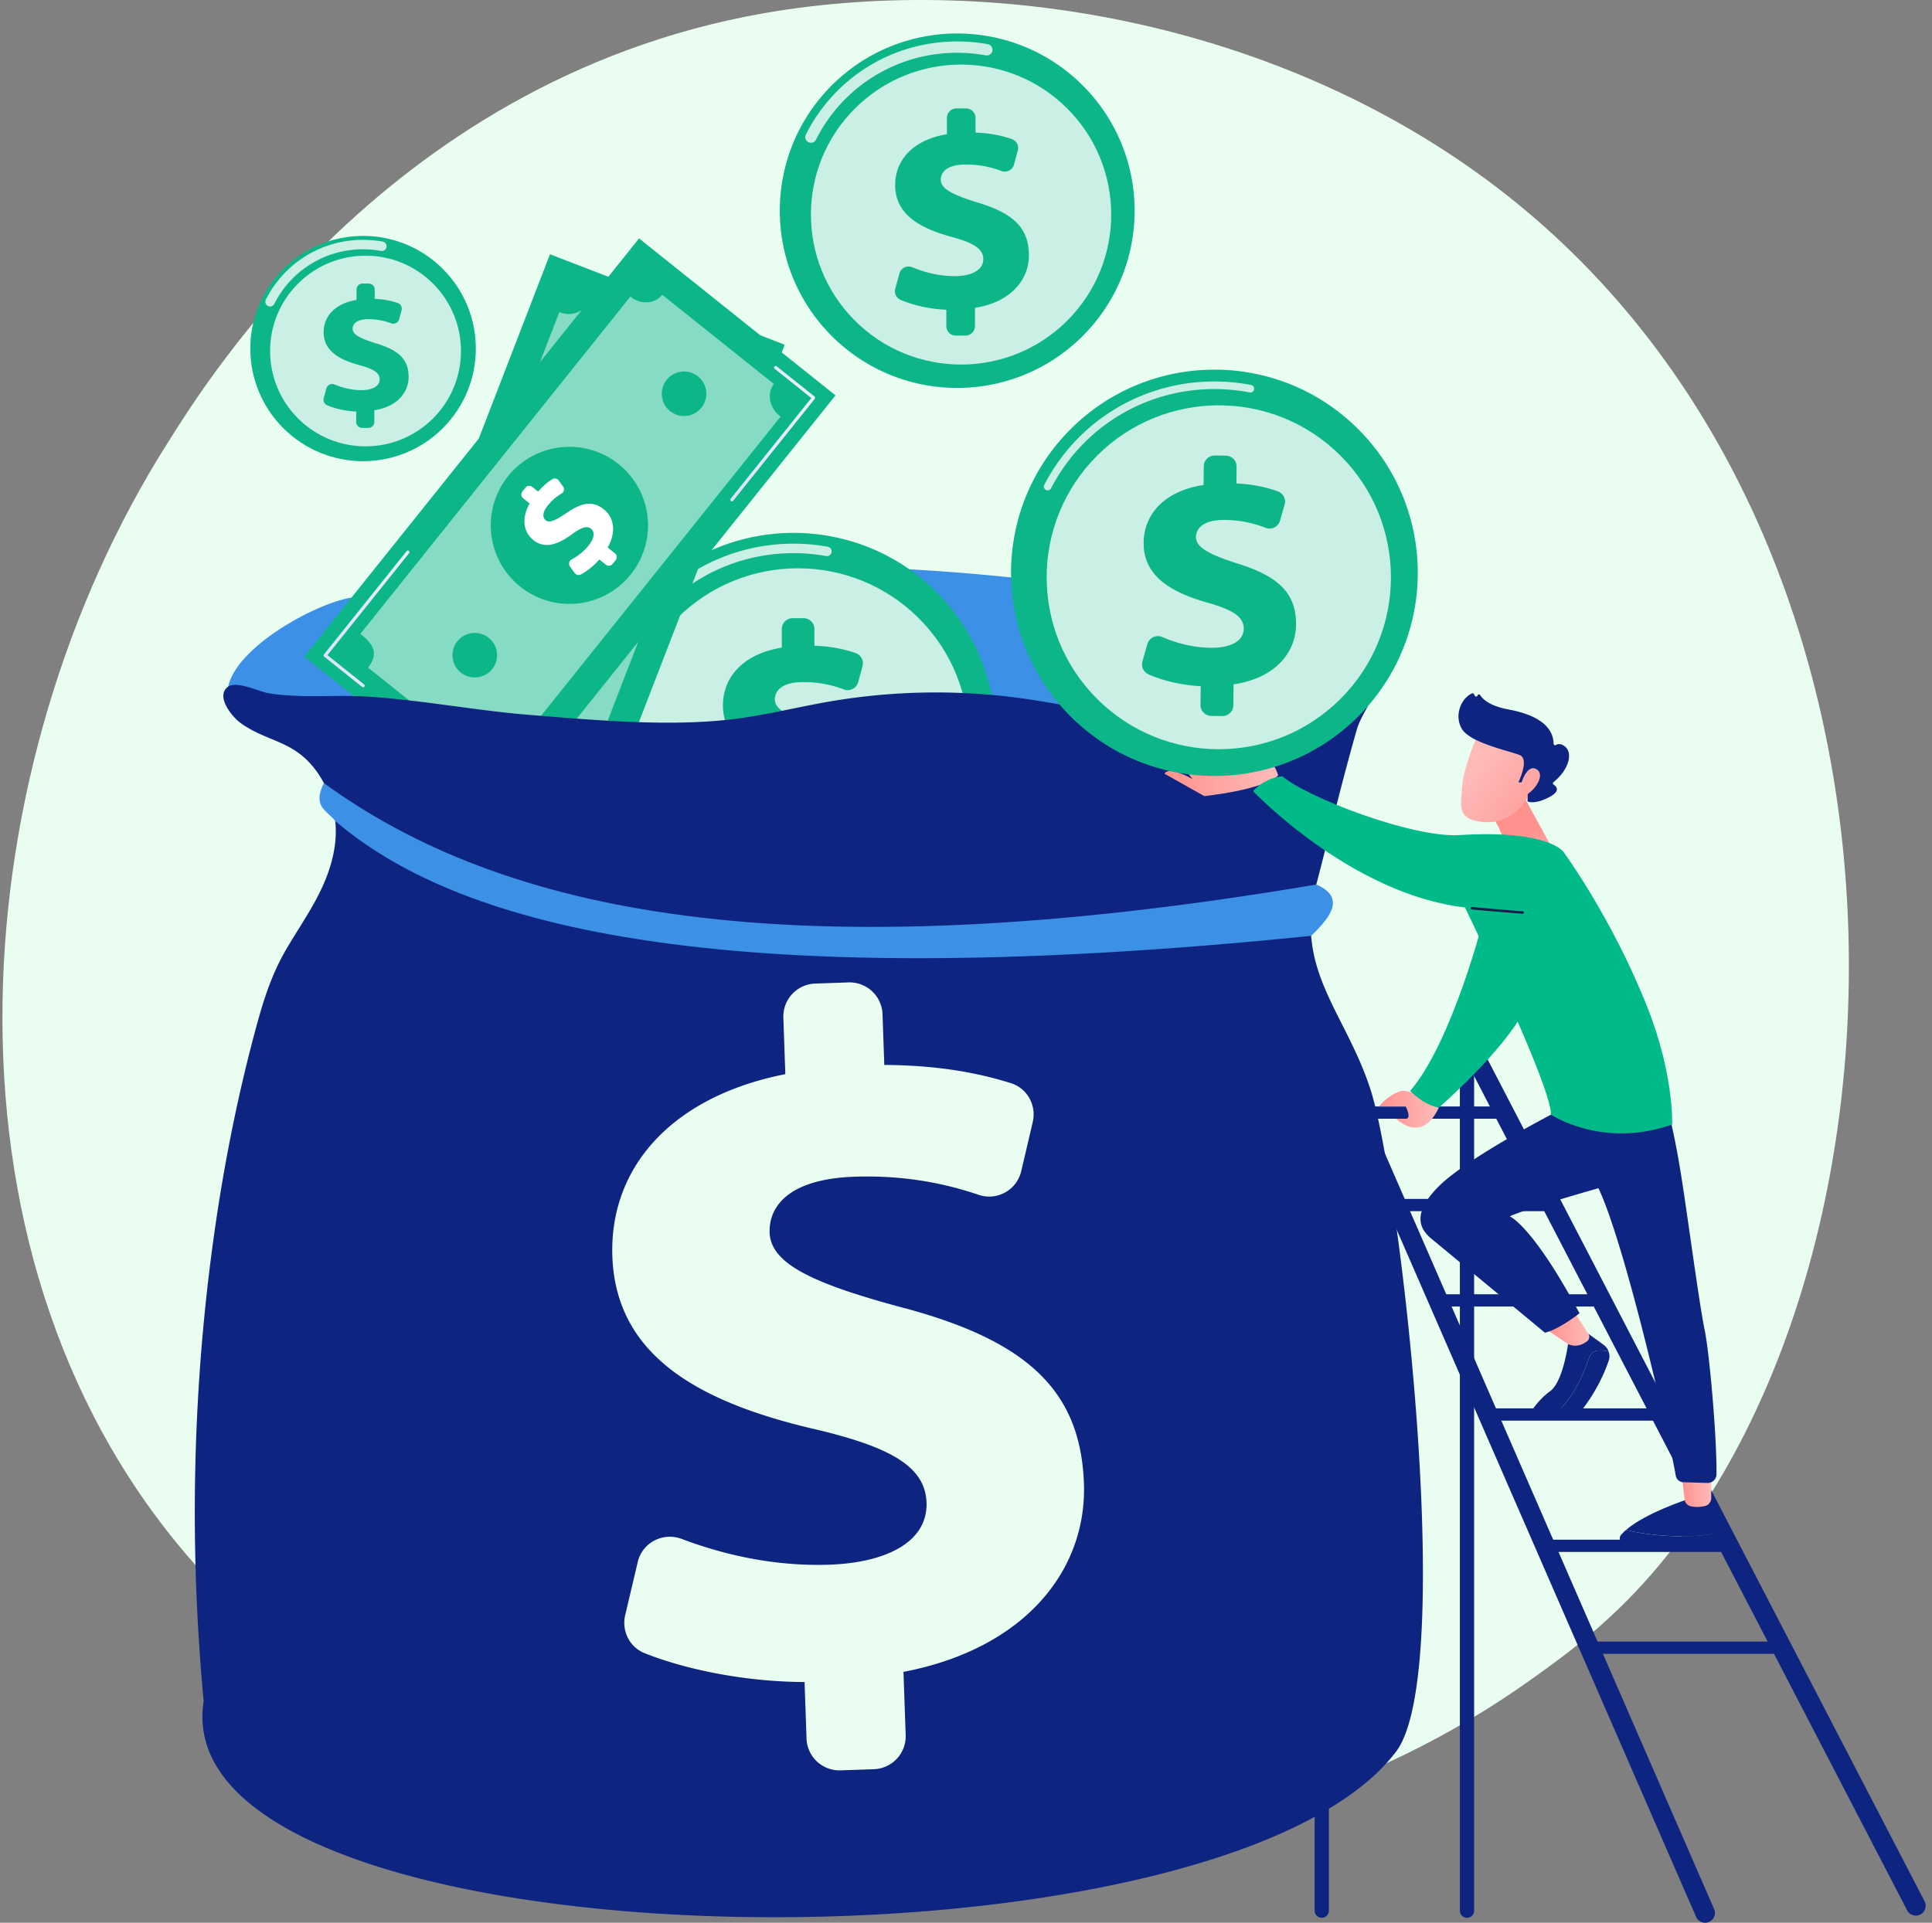<svg xmlns="http://www.w3.org/2000/svg" width="221" height="220" fill="none" viewBox="0 0 221 220"><rect x="0" y="0" width="221" height="220" fill="#808080" stroke="none"/><g clip-path="url(#a)"><path fill="#E9FEF0" d="M187.01 182.207c-4.337 4.563-8.44 7.505-11.683 9.83-38.113 27.324-83.21 19.359-92.795 17.414-14.153-2.872-41.511-8.424-61.29-31.666-29.924-35.163-25.265-90.56-2.054-127.128C23.435 43.968 45.861 6.843 91.445.889c27.587-3.603 59.744 3.664 83.031 23.158 48.882 40.92 45.402 123.587 12.535 158.16h-.001Z"></path><path fill="#3C91E6" d="M71.482 87.499c5.22.514 10.48 1.03 15.697.496 5.12-.524 10.08-2.046 15.147-2.945a62.997 62.997 0 0 1 20.631-.22c6.128.952 12.178 2.817 18.377 2.656 6.2-.16 12.881-2.937 15.359-8.618.306-.7.545-1.459.468-2.22-.222-2.192-2.746-3.253-4.874-3.829-24.663-6.678-50.395-9.008-75.887-7.763-12.001.586-24 2.197-35.894 3.291-4.913.452-20.645 9.402-11.896 14.83 2.21 1.372 7.783.86 10.372 1.116l10.833 1.069 21.666 2.137h.001Z"></path><path fill="#0DB688" d="M50.653 48.994c5.037-5.033 5.037-13.194 0-18.228-5.038-5.033-13.205-5.033-18.243 0-5.037 5.034-5.037 13.195 0 18.228 5.038 5.033 13.205 5.033 18.243 0Z"></path><path fill="#fff" d="M30.894 35.068a.54.54 0 0 1-.483-.785 12.398 12.398 0 0 1 11.12-6.841c.756 0 1.51.067 2.246.202a.54.54 0 1 1-.194 1.065 11.52 11.52 0 0 0-2.051-.184 11.32 11.32 0 0 0-10.154 6.246.542.542 0 0 1-.484.298v-.001Z" opacity=".78"></path><path fill="#fff" d="M49.533 47.876c4.264-4.26 4.264-11.167 0-15.428-4.264-4.26-11.176-4.26-15.44 0-4.264 4.26-4.264 11.168 0 15.428 4.264 4.26 11.176 4.26 15.44 0Z" opacity=".78"></path><path fill="#0DB688" d="M40.742 48.271v-1.186c-1.239-.05-2.463-.342-3.333-.722a.687.687 0 0 1-.38-.811l.302-1.106a.692.692 0 0 1 .94-.452c.863.361 1.928.647 3.077.647s2.082-.404 2.082-1.232c0-.747-.687-1.192-2.345-1.636-2.365-.646-4.063-1.676-4.063-3.757 0-1.879 1.375-3.313 3.76-3.696v-1.187c0-.382.31-.692.692-.692h.697c.383 0 .692.31.692.692v1.065c1.146.046 1.98.242 2.642.474.339.12.524.484.43.83l-.278 1.023a.69.69 0 0 1-.911.466 7.214 7.214 0 0 0-2.591-.47c-1.416 0-1.82.585-1.82 1.11 0 .648.85 1.091 2.689 1.657 2.628.787 3.72 1.879 3.72 3.838 0 1.797-1.335 3.413-3.922 3.817v1.328c0 .382-.31.692-.692.692h-.699a.692.692 0 0 1-.692-.692h.003ZM107.113 100.387c9.024-9.017 9.024-23.636 0-32.652-9.024-9.017-23.654-9.017-32.678 0-9.024 9.016-9.024 23.635 0 32.652 9.023 9.016 23.654 9.016 32.678 0Z"></path><path fill="#fff" d="M71.72 75.012a.541.541 0 0 1-.484-.785c3.745-7.414 11.231-12.02 19.537-12.02 1.323 0 2.65.12 3.945.355a.542.542 0 0 1-.194 1.065 21 21 0 0 0-3.75-.337c-7.895 0-15.01 4.378-18.57 11.424a.543.543 0 0 1-.485.298Z" opacity=".78"></path><path fill="#fff" d="M105.106 98.382c7.637-7.631 7.637-20.004 0-27.635-7.638-7.631-20.02-7.631-27.657 0-7.638 7.631-7.638 20.004 0 27.635 7.637 7.631 20.02 7.631 27.657 0Z" opacity=".78"></path><path fill="#0DB688" d="M89.358 99.091v-2.126c-2.218-.089-4.412-.612-5.97-1.293a1.23 1.23 0 0 1-.68-1.453l.54-1.98a1.24 1.24 0 0 1 1.684-.811c1.546.648 3.454 1.16 5.512 1.16 2.058 0 3.73-.724 3.73-2.207 0-1.34-1.231-2.135-4.2-2.931-4.237-1.158-7.278-3.003-7.278-6.73 0-3.365 2.462-5.933 6.735-6.62v-2.127c0-.684.555-1.24 1.24-1.24h1.25c.685 0 1.24.556 1.24 1.24v1.91c2.053.081 3.547.432 4.733.849.606.213.94.867.77 1.488l-.497 1.831a1.236 1.236 0 0 1-1.632.835 12.915 12.915 0 0 0-4.64-.843c-2.535 0-3.26 1.05-3.26 1.99 0 1.159 1.522 1.954 4.816 2.968 4.708 1.41 6.663 3.364 6.663 6.874 0 3.22-2.39 6.114-7.024 6.838v2.379a1.24 1.24 0 0 1-1.24 1.239H90.6a1.24 1.24 0 0 1-1.24-1.24h-.002ZM123.844 38.447c7.926-7.919 7.926-20.758 0-28.677-7.925-7.918-20.774-7.918-28.7 0-7.924 7.92-7.924 20.758 0 28.677 7.926 7.919 20.775 7.919 28.7 0Z"></path><path fill="#fff" d="M92.76 16.335a.65.65 0 0 1-.58-.94c3.32-6.572 9.953-10.652 17.314-10.652 1.174 0 2.349.105 3.496.315a.649.649 0 1 1-.232 1.277 18.29 18.29 0 0 0-3.264-.294 18.011 18.011 0 0 0-16.153 9.939.65.65 0 0 1-.58.356h-.001Z" opacity=".78"></path><path fill="#fff" d="M122.081 36.686c6.707-6.702 6.707-17.569 0-24.27-6.707-6.703-17.582-6.703-24.29 0-6.707 6.701-6.707 17.568 0 24.27 6.708 6.702 17.583 6.702 24.29 0Z" opacity=".78"></path><path fill="#0DB688" d="M108.25 37.309V35.44c-1.948-.078-3.874-.537-5.242-1.135a1.08 1.08 0 0 1-.598-1.276l.475-1.739a1.09 1.09 0 0 1 1.479-.712c1.357.569 3.033 1.019 4.841 1.019 1.808 0 3.275-.635 3.275-1.938 0-1.176-1.081-1.875-3.689-2.573-3.72-1.017-6.392-2.638-6.392-5.911 0-2.955 2.163-5.212 5.916-5.815v-1.868c0-.6.487-1.087 1.088-1.087h1.098c.601 0 1.089.487 1.089 1.087v1.677c1.802.072 3.115.38 4.155.746.534.187.825.762.677 1.308l-.436 1.608c-.169.62-.832.96-1.434.733a11.344 11.344 0 0 0-4.076-.74c-2.226 0-2.862.922-2.862 1.748 0 1.017 1.335 1.716 4.229 2.606 4.134 1.239 5.852 2.955 5.852 6.037 0 2.828-2.099 5.37-6.169 6.005v2.09c0 .6-.488 1.087-1.089 1.087h-1.098a1.089 1.089 0 0 1-1.089-1.087v-.002Z"></path><path fill="#fff" d="m68.676 37.153 15.261 5.884c-.474 1.227.251 2.692 1.612 3.216.043.016.147.055.147.052L67.882 92.442s-.101-.044-.145-.06c-1.36-.525-2.857.04-3.339 1.29-.007.017-.024.037-.024.037l-14.918-5.751c.813-2.105-.51-2.84-1.869-3.364-.043-.016-.058-.002-.06 0l17.816-46.136s.007.007.05.023c1.36.524 2.81-.101 3.285-1.328h-.001Z" opacity=".5"></path><path fill="url(#b)" d="M72.87 71.85a8.982 8.982 0 0 0 0-12.71 9 9 0 0 0-12.72 0 8.982 8.982 0 0 0 0 12.71 9 9 0 0 0 12.72 0Z"></path><path fill="#fff" d="m71.844 68.525-.887-.341c-.394.91-.965 1.74-1.5 2.279a.55.55 0 0 1-.716.05l-.74-.544a.554.554 0 0 1-.067-.832c.52-.54 1.04-1.253 1.37-2.11.344-.891.299-1.671-.32-1.91-.558-.215-1.09.17-1.9 1.278-1.164 1.58-2.423 2.55-3.979 1.95-1.404-.54-2.08-1.98-1.68-3.872l-.886-.341a.554.554 0 0 1-.318-.716l.201-.521a.554.554 0 0 1 .717-.318l.796.308c.365-.843.751-1.408 1.116-1.836a.551.551 0 0 1 .745-.081l.684.502c.264.193.303.57.085.814a5.772 5.772 0 0 0-1.098 1.798c-.408 1.056-.087 1.527.306 1.678.483.187 1.06-.319 2.013-1.529 1.346-1.734 2.476-2.234 3.941-1.67 1.344.519 2.167 1.98 1.724 4.028l.993.383c.285.11.428.43.317.716l-.2.52a.554.554 0 0 1-.717.318ZM49.444 90.252a.17.17 0 0 1-.065-.013l-5.001-1.928a.182.182 0 0 1-.105-.235l5.45-14.115a.182.182 0 0 1 .34.131L44.68 88.036l4.83 1.862a.182.182 0 0 1-.066.353l.001.001ZM83.427 57.325a.182.182 0 0 1-.17-.248l5.318-13.77-5.182-1.997a.182.182 0 1 1 .131-.34l5.352 2.063a.181.181 0 0 1 .105.235l-5.383 13.94a.183.183 0 0 1-.17.116v.001Z"></path><path fill="#0DB688" d="M62.913 29.092 40.84 86.25l26.848 10.351L89.76 39.443 62.913 29.092Z"></path><path fill="#fff" d="m67.368 34.433 15.262 5.883c-.474 1.228.315 2.709 1.675 3.233.043.017.035.003.212.07L66.702 89.753c-.175-.07-.163-.067-.206-.084-1.36-.524-2.891.038-3.373 1.286-.007.018-.057.033-.057.033l-14.918-5.752c.812-2.104-.533-2.856-1.894-3.38a.2.2 0 0 0-.083-.017l17.815-46.136s.031.024.074.04c1.36.525 2.834-.084 3.308-1.31Z" opacity=".5"></path><path fill="url(#c)" d="M71.569 69.115a8.982 8.982 0 0 0 0-12.709 9 9 0 0 0-12.72 0 8.982 8.982 0 0 0 0 12.71 9 9 0 0 0 12.72 0Z"></path><path fill="#fff" d="m70.542 65.79-.887-.342c-.394.91-.965 1.74-1.5 2.28a.55.55 0 0 1-.716.05l-.739-.544a.553.553 0 0 1-.068-.832c.52-.54 1.04-1.253 1.371-2.11.344-.891.298-1.671-.32-1.91-.56-.215-1.09.17-1.9 1.278-1.165 1.58-2.424 2.55-3.98 1.95-1.404-.541-2.08-1.98-1.68-3.872l-.886-.341a.554.554 0 0 1-.318-.716l.201-.521a.554.554 0 0 1 .717-.318l.796.308c.365-.843.751-1.408 1.116-1.836a.551.551 0 0 1 .745-.081l.684.502c.264.193.303.57.086.813a5.774 5.774 0 0 0-1.099 1.799c-.408 1.056-.086 1.527.306 1.678.483.187 1.06-.319 2.013-1.529 1.346-1.734 2.476-2.234 3.941-1.67 1.344.518 2.167 1.98 1.724 4.027l.993.383c.285.11.428.43.318.716l-.201.52a.554.554 0 0 1-.717.318ZM48.327 87.404a.173.173 0 0 1-.065-.013l-5.177-1.996a.181.181 0 0 1-.105-.235l5.383-13.939a.182.182 0 1 1 .34.131l-5.317 13.77 5.007 1.929a.183.183 0 0 1-.066.353ZM82.067 54.584a.182.182 0 0 1-.17-.248l5.317-13.769-5.006-1.93a.183.183 0 0 1 .131-.34l5.177 1.996a.182.182 0 0 1 .105.235l-5.383 13.94a.183.183 0 0 1-.171.116Z"></path><path fill="#0DB688" d="M73.099 27.28 34.804 75.127l22.474 17.96 38.295-47.848L73.1 27.28Z"></path><path fill="#fff" d="M75.755 33.731 88.531 43.94c-.822 1.028-.536 2.68.603 3.59.036.029.013.016.162.132l-30.91 38.621c-.145-.12-.124-.105-.16-.133-1.138-.91-2.753-.842-3.589.203-.012.015-.05.007-.05.007l-12.489-9.977c1.41-1.762.334-2.882-.804-3.792a.197.197 0 0 0-.094-.039L72.11 33.93l.077.06c1.139.91 2.748.77 3.57-.257h-.002Z" opacity=".5"></path><path fill="#0DB688" d="M66.829 68.936c4.878-.937 8.073-5.647 7.136-10.521-.936-4.874-5.65-8.067-10.529-7.131-4.878.936-8.073 5.646-7.136 10.52.936 4.875 5.65 8.067 10.529 7.132Z"></path><path fill="#fff" d="m69.302 64.607-.744-.594c-.65.75-1.445 1.368-2.118 1.722a.55.55 0 0 1-.697-.168l-.541-.741a.554.554 0 0 1 .186-.814c.657-.358 1.369-.88 1.944-1.599.596-.745.788-1.503.27-1.917-.469-.374-1.09-.167-2.197.647-1.587 1.154-3.08 1.7-4.383.66-1.176-.94-1.386-2.515-.433-4.197l-.743-.593a.553.553 0 0 1-.087-.778l.35-.436a.554.554 0 0 1 .778-.087l.667.533c.601-.693 1.14-1.116 1.617-1.413a.552.552 0 0 1 .735.146l.501.684a.552.552 0 0 1-.164.802 5.784 5.784 0 0 0-1.59 1.384c-.708.884-.544 1.43-.215 1.693.404.322 1.107.014 2.381-.852 1.807-1.248 3.036-1.385 4.261-.405 1.126.899 1.47 2.54.43 4.36l.83.663c.24.191.278.54.087.778l-.35.436a.554.554 0 0 1-.778.087l.002-.001Z"></path><path fill="url(#d)" d="M41.532 78.637a.183.183 0 0 1-.114-.04l-4.334-3.463a.182.182 0 0 1-.028-.256l9.456-11.816a.182.182 0 0 1 .284.228l-9.342 11.673 4.192 3.348a.182.182 0 0 1-.114.325Z"></path><path fill="url(#e)" d="M83.722 57.364a.182.182 0 0 1-.142-.296l9.225-11.526-4.192-3.35a.182.182 0 1 1 .228-.284l4.334 3.463a.182.182 0 0 1 .028.257l-9.338 11.669a.182.182 0 0 1-.143.068Z"></path><path fill="#0DB688" d="M55.9 72.978a2.545 2.545 0 0 1 .4 3.578 2.55 2.55 0 0 1-3.582.398 2.545 2.545 0 0 1-.399-3.578 2.55 2.55 0 0 1 3.581-.398ZM79.839 43.066a2.545 2.545 0 0 1 .399 3.578 2.55 2.55 0 0 1-3.581.398 2.545 2.545 0 0 1-.4-3.578 2.55 2.55 0 0 1 3.582-.398Z"></path><path fill="#0D2581" d="M159.681 200.441c6.959-9.136.445-65.453-2.915-75.796-2.892-8.904-8.759-13.639-6.197-23.437 1.542-5.902 2.948-11.86 4.633-17.723.476-1.66 1.857-3.31 2.176-4.95.261-1.342-.953-2.999-.771-3.895-1.382 6.763-10.999 8.13-16.536 8.283-7.459.206-14.787-1.74-22.108-2.864a71.928 71.928 0 0 0-23.118.216c-3.797.657-7.544 1.62-11.374 2.054-7.2.818-15.588.058-22.82-.524-6.215-.5-12.357-1.698-18.582-2.1-3.768-.245-7.595.226-11.337-.385-1.098-.179-3.707-1.486-4.68-.723-1.41 1.108.498 3.427 1.472 4.13 2.961 2.135 5.835 1.956 8.34 5.072 2.12 2.637 2.942 6.077 2.368 9.4-.749 4.326-3.198 7.555-5.375 11.219-1.927 3.243-2.856 6.463-3.834 10.154-2.103 7.944-3.648 16.033-4.736 24.176-2.296 17.179-2.607 34.658-.99 51.913-4.828 30.749 115.699 32.938 136.385 5.78h-.001Z"></path><path fill="#3C91E6" d="M37.047 89.598c20.231 14.728 52.681 21.92 113.521 11.609 3.293 1.434 1.796 3.585-.585 5.869-69.648 7.105-98.186-1.649-111.636-13.136-.89-1.202-2.668-1.567-1.3-4.342Z"></path><path fill="#E9FEF0" d="m92.258 198.924-.224-6.466c-6.756-.035-13.484-1.394-18.296-3.303-1.718-.681-2.647-2.549-2.223-4.346l1.435-6.08c.526-2.231 2.891-3.457 5.035-2.645 4.77 1.806 10.629 3.163 16.888 2.945 6.498-.226 11.267-2.595 11.11-7.107-.142-4.071-3.971-6.362-13.085-8.469-13.008-3.074-22.454-8.366-22.85-19.7-.356-10.234 6.862-18.307 19.784-20.848l-.224-6.468a3.77 3.77 0 0 1 3.639-3.898l3.802-.132a3.771 3.771 0 0 1 3.902 3.636l.202 5.806c6.25.033 10.832.942 14.482 2.083 1.87.585 2.949 2.538 2.502 4.445L116.819 134a3.763 3.763 0 0 1-4.875 2.71c-3.364-1.14-8.104-2.283-14.206-2.071-7.709.268-9.8 3.535-9.7 6.397.122 3.521 4.831 5.781 14.96 8.514 14.467 3.795 20.621 9.53 20.992 20.204.34 9.794-6.622 18.85-20.642 21.541l.252 7.236a3.771 3.771 0 0 1-3.64 3.899l-3.802.132a3.772 3.772 0 0 1-3.902-3.637l.002-.001Z"></path><path fill="#0D2581" d="M167.808 219.432a.815.815 0 0 1-.816-.815v-99.388a.815.815 0 0 1 1.631 0v99.388a.815.815 0 0 1-.815.815ZM151.195 219.432a.815.815 0 0 1-.815-.815v-99.388a.815.815 0 0 1 1.631 0v99.388a.815.815 0 0 1-.816.815Z"></path><path fill="#0D2581" d="m218.155 218.576-50.82-97.937a1.124 1.124 0 0 1 1.996-1.034l50.82 97.937a1.126 1.126 0 0 1-.997 1.641c-.422 0-.804-.233-.999-.607ZM194.013 219.325l-43.438-99.726a1.123 1.123 0 1 1 2.061-.897l43.438 99.725a1.12 1.12 0 0 1-.583 1.478 1.126 1.126 0 0 1-1.48-.582l.002.002Z"></path><path fill="#0D2581" d="M159.813 138.584h17.619a.703.703 0 1 0 0-1.405h-17.619a.703.703 0 0 0 0 1.405ZM164.521 149.49h17.619a.703.703 0 0 0 0-1.405h-17.619a.703.703 0 0 0 0 1.405ZM170.731 162.549h18.741a.703.703 0 1 0 0-1.405h-18.741a.703.703 0 0 0 0 1.405ZM155.132 128.005h16.809a.702.702 0 1 0 0-1.405h-16.809a.702.702 0 1 0 0 1.405ZM176.915 177.574h20.363a.702.702 0 1 0 0-1.405h-20.363a.703.703 0 1 0 0 1.405ZM181.699 189.229h21.842a.702.702 0 1 0 0-1.405h-21.842a.702.702 0 1 0 0 1.405Z"></path><path fill="url(#f)" d="M144.389 87.378s-.762-.817-2.171-.56c-1.41.257-2.665.745-3.542 0-.878-.746-1.187.255-1.187.255l2.63 1.997 4.27-1.692Z"></path><path fill="#0D2581" d="M185.994 175.059c2.249-1.957 7.082-3.523 7.082-3.523l2.908.063c.738.83 1.072 2.438 1.214 3.445-.547.328-1.573.615-3.454.705-3.484.165-6.295-.343-7.749-.689l-.001-.001Z"></path><path fill="#0D2581" d="M185.995 175.059c1.454.346 4.265.855 7.748.689 1.881-.09 2.907-.377 3.455-.705l.031.232a.858.858 0 0 1-.602.924c-2.657.813-8.498.551-10.776.411-.486-.03-.741-.601-.429-.976.162-.195.356-.387.573-.575Z"></path><path fill="url(#g)" d="M195.746 169.091v2.31c0 .444-.31.828-.745.922-.451.097-1.048.159-1.629.016a.904.904 0 0 1-.672-.773l-.292-2.475h3.338Z"></path><path fill="#0D2581" d="M181.044 157.253c.902-2.006.644-2.909 2.43-2.709.215.024.393.065.543.119a1.6 1.6 0 0 1-.001 1.045 19.833 19.833 0 0 1-3.126 5.699c-.364.459-.92.725-1.506.735l-1.969.033c1.867-1.491 2.881-3.257 3.629-4.922Z"></path><path fill="#0D2581" d="M177.29 159.2c1.511-1.063 2.075-5.405 2.075-5.405l2.329-1.185 1.756 1.272c.271.202.463.477.567.781a2.445 2.445 0 0 0-.543-.119c-1.786-.2-1.528.702-2.43 2.709-.749 1.665-1.762 3.431-3.629 4.922l-1.354.023a.726.726 0 0 1-.59-1.167c.462-.607 1.094-1.321 1.819-1.831Z"></path><path fill="url(#h)" d="m180.288 150.425 1.406 2.186a.636.636 0 0 1-.141.845c-.45.354-1.231.75-2.187.34l-2.26-1.547 3.182-1.824Z"></path><path fill="#0D2581" d="M190.842 127.358s.739 2.082 1.812 9.4c1.074 7.317 1.779 12.638 2.364 15.54.535 2.653 1.379 12.21 1.329 16.39a1.002 1.002 0 0 1-1.032.991l-2.768-.086a.897.897 0 0 1-.857-.745c-.732-4.303-5.794-26.507-8.846-32.894 0 0-8.121 2.293-10.145 3.216 0 0 2.618 1.047 7.982 11.095 0 0-2.317 1.839-3.957 2.222 0 0-11.738-9.728-12.978-10.746-1.24-1.017-2.37-2.772.795-5.966 3.164-3.196 12.876-8.235 12.876-8.235l13.426-.182h-.001Z"></path><path fill="#0D2581" d="M183.293 136.181c.02 0 .041-.005.06-.013l2.896-1.115a3.635 3.635 0 0 0 2.061-3.245.142.142 0 0 0-.14-.141c-.091 0-.141.062-.142.14a3.35 3.35 0 0 1-1.901 2.992l-2.896 1.115a.14.14 0 0 0-.066.187c.025.05.075.08.127.08h.001Z"></path><path fill="url(#i)" d="M164.582 126.741s-3.05-2.306-4.438-1.873c-1.388.434-2.412 1.733-2.412 1.733h3.067s.731 1.404 0 1.404h-1.083s2.863 2.997 4.866-1.264Z"></path><path fill="#00BA89" d="M169.748 104.987s-3.58 14.141-8.428 19.826c0 0 1.313 1.496 3.263 1.928 0 0 7.442-6.518 9.708-11.047 2.266-4.529-4.544-10.707-4.544-10.707h.001Z"></path><path fill="url(#j)" d="m174.531 91.526 3.556 6.5h-5.611s-.451-2.972-1.926-4.76l3.982-1.74h-.001Z"></path><path fill="url(#k)" d="M169.142 83.787s-1.781 4.089-1.902 6.235c-.119 2.147-.582 3.54 1.902 3.971 2.483.433 4.576-.803 5.709-2.941 0 0 1.775-3.295 1.377-4.644-.398-1.349-7.086-2.62-7.086-2.62Z"></path><path fill="#0D2581" d="M174.003 89.514h-.314s1.293-2.65.157-3.117c-1.137-.466-5.639-1.383-6.611-2.98-.936-1.538-.101-3.526 1.148-4.082a.167.167 0 0 1 .213.078l.104.196a.17.17 0 0 0 .312-.032c.04-.139.226-.169.302-.047.298.478 1.103 1.254 3.263 1.652 3.064.565 5.09 1.804 5.14 3.92a.168.168 0 0 0 .261.139c.227-.138.588-.203 1.072.204.841.707.497 2.541-1.348 4.05-.087.071-.087.208.008.27.334.218.833.735-.458 1.425-1.321.706-2.104.629-2.399.553a.168.168 0 0 1-.127-.174l.116-1.876a.169.169 0 0 0-.169-.179h-.67Z"></path><path fill="url(#l)" d="M173.926 89.906s.679-2.611 1.852-1.879c1.171.732-.608 2.927-1.551 3.024l-.301-1.145Z"></path><path fill="url(#m)" d="M146.205 88.727s-.522-2.18-2.094-1.881c-1.573.298-5.142 2.238-6.062 1.88-.92-.357-2.096-1.212-2.7-.91l1.064 1.321s-2.733-1.575-3.204-.607l4.547 2.556s6.654-.665 8.45-2.36h-.001Z"></path><path fill="#00BA89" d="M178.876 97.516s-1.586-2.604-11.955-1.966c-5.391.332-17.514-4.361-20.213-6.722 0 0-1.759-.011-3.381 1.685 0 0 11.197 11.807 24.252 13.316 0 0 9.907 20.401 9.837 23.712 0 0 5.88 3.943 13.86 1.122 0 0 .244-5.671-2.87-13.505-4.042-10.171-9.53-17.641-9.53-17.641Z"></path><path fill="#111D4A" d="M174.174 104.554a.14.14 0 0 0 .14-.128.141.141 0 0 0-.129-.152c-.05-.004-5.027-.409-5.804-.496a.143.143 0 0 0-.156.124.143.143 0 0 0 .124.156c.781.088 5.762.492 5.813.496h.012Z"></path><path fill="#0DB688" d="M155.365 81.975c9.086-9.077 9.086-23.795 0-32.873-9.085-9.078-23.815-9.078-32.9 0-9.085 9.078-9.085 23.796 0 32.873 9.085 9.078 23.815 9.078 32.9 0Z"></path><path fill="#fff" d="M119.835 56.106a.433.433 0 0 1-.381-.633c3.833-7.385 11.382-11.916 19.702-11.824 1.327.015 2.655.148 3.948.399a.434.434 0 1 1-.165.852 21.3 21.3 0 0 0-3.792-.383c-7.991-.088-15.241 4.263-18.922 11.356a.434.434 0 0 1-.391.234h.001Z" opacity=".78"></path><path fill="#fff" d="M153.34 79.963c7.69-7.684 7.69-20.14 0-27.824-7.689-7.683-20.156-7.683-27.846 0-7.689 7.683-7.689 20.14 0 27.824 7.69 7.683 20.157 7.683 27.846 0Z" opacity=".78"></path><path fill="#0DB688" d="m137.324 80.654.023-2.14c-2.231-.114-4.435-.665-5.995-1.368a1.238 1.238 0 0 1-.669-1.47l.566-1.988a1.25 1.25 0 0 1 1.704-.798c1.549.669 3.465 1.206 5.537 1.229 2.151.023 3.763-.688 3.779-2.181.015-1.348-1.216-2.163-4.196-2.997-4.252-1.212-7.294-3.104-7.252-6.855.037-3.388 2.544-5.947 6.854-6.592l.023-2.14c.008-.69.573-1.24 1.262-1.234l1.258.015c.69.007 1.242.572 1.235 1.26l-.021 1.922c2.065.106 3.565.476 4.754.908.609.222.936.883.76 1.506l-.521 1.839c-.2.709-.966 1.09-1.652.822a13.005 13.005 0 0 0-4.663-.9c-2.552-.027-3.293 1.02-3.303 1.968-.012 1.165 1.509 1.984 4.816 3.04 4.723 1.473 6.67 3.461 6.631 6.995-.035 3.241-2.474 6.129-7.148 6.806l-.027 2.395a1.247 1.247 0 0 1-1.262 1.234l-1.259-.015a1.248 1.248 0 0 1-1.234-1.26Z"></path></g><defs><linearGradient id="b" x1="60.753" x2="132.502" y1="62.762" y2="97.081" gradientUnits="userSpaceOnUse"><stop stop-color="#50E7B7"></stop><stop offset="1" stop-color="#323992"></stop></linearGradient><linearGradient id="c" x1="59.451" x2="131.201" y1="60.029" y2="94.347" gradientUnits="userSpaceOnUse"><stop stop-color="#50E7B7"></stop><stop offset="1" stop-color="#323992"></stop></linearGradient><linearGradient id="d" x1="37.016" x2="46.836" y1="70.816" y2="70.816" gradientUnits="userSpaceOnUse"><stop stop-color="#DAE3FE"></stop><stop offset="1" stop-color="#E9EFFD"></stop></linearGradient><linearGradient id="e" x1="83.54" x2="93.243" y1="49.616" y2="49.616" gradientUnits="userSpaceOnUse"><stop stop-color="#DAE3FE"></stop><stop offset="1" stop-color="#E9EFFD"></stop></linearGradient><linearGradient id="f" x1="137.42" x2="141.633" y1="83.553" y2="87.956" gradientUnits="userSpaceOnUse"><stop stop-color="#FEBBBA"></stop><stop offset="1" stop-color="#FF928E"></stop></linearGradient><linearGradient id="g" x1="195.746" x2="192.407" y1="170.757" y2="170.757" gradientUnits="userSpaceOnUse"><stop stop-color="#FEBBBA"></stop><stop offset="1" stop-color="#FF928E"></stop></linearGradient><linearGradient id="h" x1="181.795" x2="177.106" y1="152.198" y2="152.198" gradientUnits="userSpaceOnUse"><stop stop-color="#FEBBBA"></stop><stop offset="1" stop-color="#FF928E"></stop></linearGradient><linearGradient id="i" x1="164.582" x2="157.732" y1="126.921" y2="126.921" gradientUnits="userSpaceOnUse"><stop stop-color="#FEBBBA"></stop><stop offset="1" stop-color="#FF928E"></stop></linearGradient><linearGradient id="j" x1="175.649" x2="174.247" y1="99.97" y2="95.407" gradientUnits="userSpaceOnUse"><stop stop-color="#FEBBBA"></stop><stop offset="1" stop-color="#FF928E"></stop></linearGradient><linearGradient id="k" x1="168.768" x2="178.946" y1="87.386" y2="95.18" gradientUnits="userSpaceOnUse"><stop stop-color="#FEBBBA"></stop><stop offset="1" stop-color="#FF928E"></stop></linearGradient><linearGradient id="l" x1="170.033" x2="180.21" y1="85.737" y2="93.531" gradientUnits="userSpaceOnUse"><stop stop-color="#FEBBBA"></stop><stop offset="1" stop-color="#FF928E"></stop></linearGradient><linearGradient id="m" x1="146.205" x2="133.208" y1="88.952" y2="88.952" gradientUnits="userSpaceOnUse"><stop stop-color="#FEBBBA"></stop><stop offset="1" stop-color="#FF928E"></stop></linearGradient><clipPath id="a"><path fill="#fff" d="M.277 0h220v220h-220z"></path></clipPath></defs></svg>